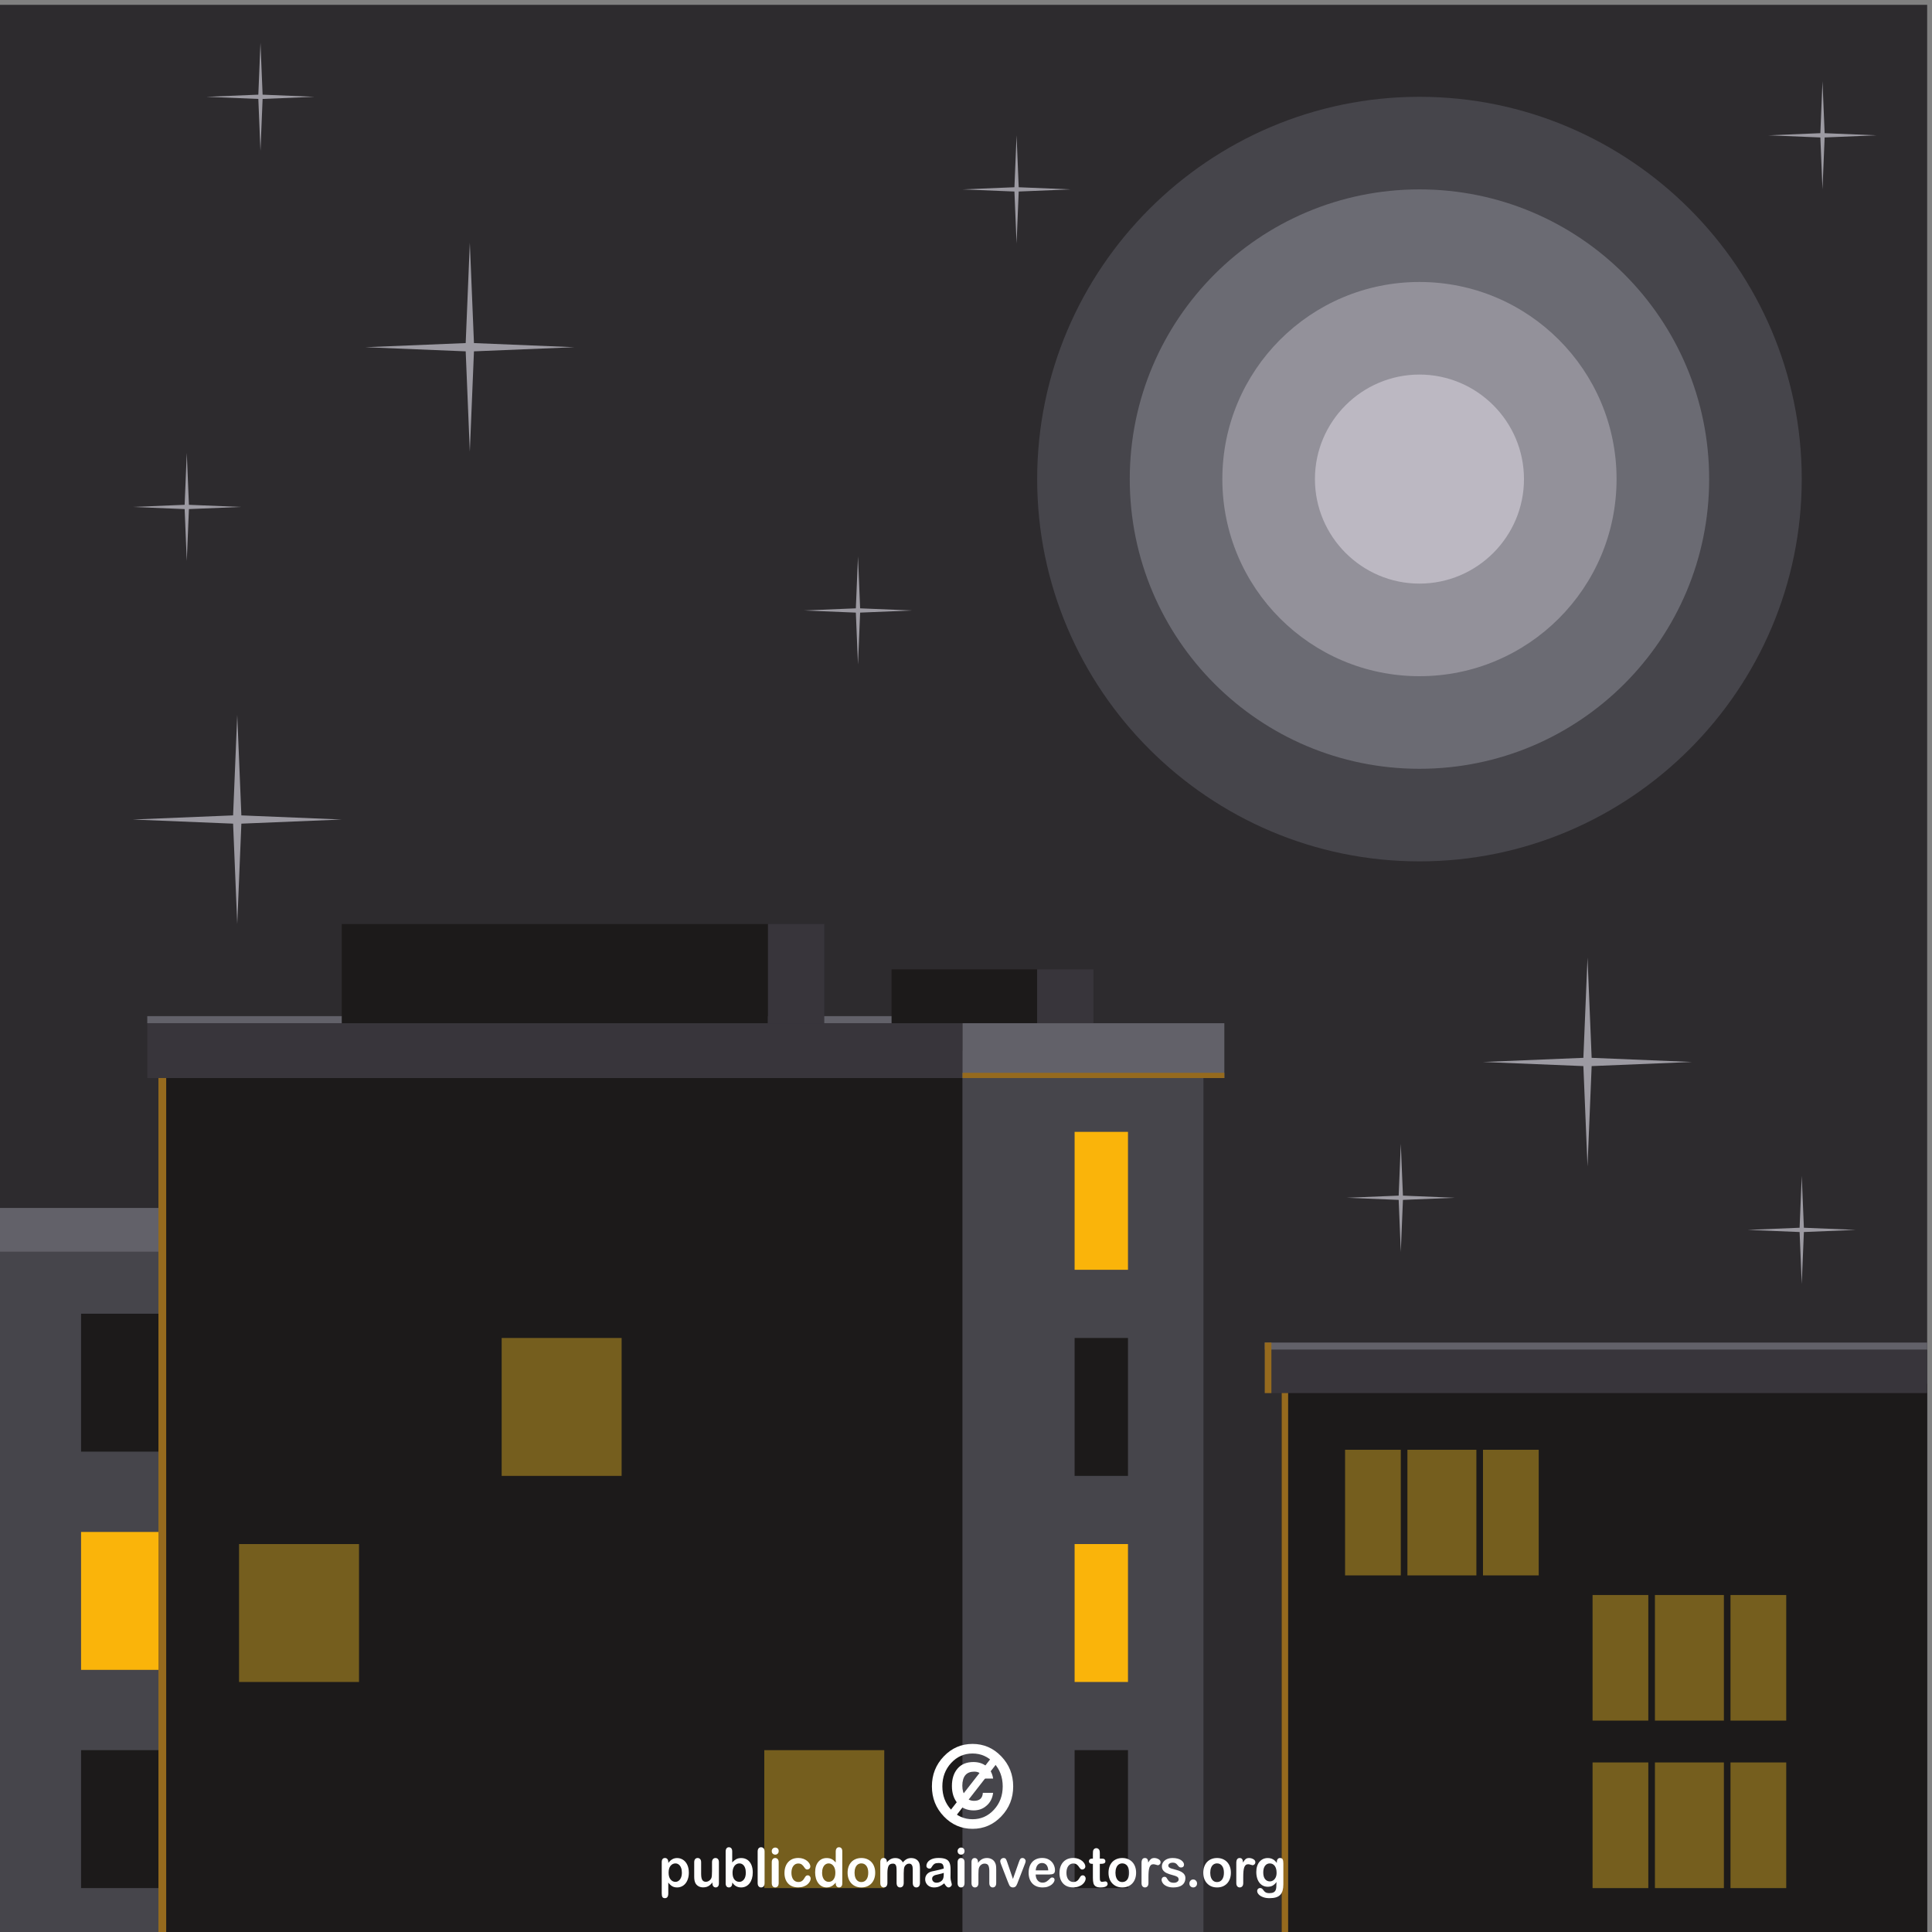 <?xml version="1.0" encoding="UTF-8" standalone="no"?>
<!-- Created with Inkscape (http://www.inkscape.org/) -->

<svg
   version="1.1"
   id="svg1"
   width="880"
   height="880"
   viewBox="0 0 880 880"
   sodipodi:docname="city-night-landscape.svg"
   inkscape:version="1.4 (e7c3feb100, 2024-10-09)"
   xmlns:inkscape="http://www.inkscape.org/namespaces/inkscape"
   xmlns:sodipodi="http://sodipodi.sourceforge.net/DTD/sodipodi-0.dtd"
   xmlns="http://www.w3.org/2000/svg"
   xmlns:svg="http://www.w3.org/2000/svg">
  <rect x="0" y="0" width="880" height="880" fill="#808080" stroke="none"/>
  <defs
     id="defs1" />
  <sodipodi:namedview
     id="namedview1"
     pagecolor="#505050"
     bordercolor="#ffffff"
     borderopacity="1"
     inkscape:showpageshadow="0"
     inkscape:pageopacity="0"
     inkscape:pagecheckerboard="1"
     inkscape:deskcolor="#d1d1d1"
     inkscape:zoom="0.92613636"
     inkscape:cx="440.53988"
     inkscape:cy="440"
     inkscape:window-width="1920"
     inkscape:window-height="1002"
     inkscape:window-x="0"
     inkscape:window-y="0"
     inkscape:window-maximized="1"
     inkscape:current-layer="g1">
    <inkscape:page
       x="0"
       y="0"
       inkscape:label="1"
       id="page1"
       width="880"
       height="880"
       margin="0"
       bleed="0" />
  </sodipodi:namedview>
  <g
     id="g1"
     inkscape:groupmode="layer"
     inkscape:label="1">
    <g
       id="group-R5">
      <path
         id="path2"
         d="M 0,0 H 6600 V 6600 H 0 V 0"
         style="fill:#2d2b2e;fill-opacity:1;fill-rule:evenodd;stroke:none"
         transform="matrix(0.133,0,0,-0.133,0,880)" />
      <path
         id="path3"
         d="M 504.355,3112.33 H 3175.42 v 24.26 H 504.355 v -24.26"
         style="fill:#626169;fill-opacity:1;fill-rule:evenodd;stroke:none"
         transform="matrix(0.133,0,0,-0.133,0,880)" />
      <path
         id="path4"
         d="M 0.012,2329.38 H 555.266 v 150.27 H 0.012 v -150.27"
         style="fill:#626169;fill-opacity:1;fill-rule:evenodd;stroke:none"
         transform="matrix(0.133,0,0,-0.133,0,880)" />
      <path
         id="path5"
         d="M 3053.35,3296.69 H 3552 v -278.21 h -498.65 v 278.21"
         style="fill:#1c1a1a;fill-opacity:1;fill-rule:evenodd;stroke:none"
         transform="matrix(0.133,0,0,-0.133,0,880)" />
      <path
         id="path6"
         d="M 1170.4,3451.99 H 2630.26 V 2979.63 H 1170.4 v 472.36"
         style="fill:#1c1a1a;fill-opacity:1;fill-rule:evenodd;stroke:none"
         transform="matrix(0.133,0,0,-0.133,0,880)" />
      <path
         id="path7"
         d="M 0.012,0 H 555.266 V 2329.38 H 0.012 V 0"
         style="fill:#46454b;fill-opacity:1;fill-rule:evenodd;stroke:none"
         transform="matrix(0.133,0,0,-0.133,0,880)" />
      <path
         id="path8"
         d="M 277.633,2117.47 H 595.758 V 1645.11 H 277.633 v 472.36"
         style="fill:#1c1a1a;fill-opacity:1;fill-rule:evenodd;stroke:none"
         transform="matrix(0.133,0,0,-0.133,0,880)" />
      <path
         id="path9"
         d="m 277.633,1370.11 c 106.043,0 212.094,0 318.125,0 0,-157.44 0,-314.91 0,-472.34 -106.031,0 -212.082,0 -318.125,0 0,157.43 0,314.9 0,472.34"
         style="fill:#fab40a;fill-opacity:1;fill-rule:evenodd;stroke:none"
         transform="matrix(0.133,0,0,-0.133,0,880)" />
      <path
         id="path10"
         d="M 277.633,622.77 H 595.758 V 150.41 H 277.633 v 472.36"
         style="fill:#1c1a1a;fill-opacity:1;fill-rule:evenodd;stroke:none"
         transform="matrix(0.133,0,0,-0.133,0,880)" />
      <path
         id="path11"
         d="m 4861.24,3666.59 c 721.09,0 1309.22,588.12 1309.22,1309.22 0,721.09 -588.13,1309.21 -1309.22,1309.21 -721.09,0 -1309.22,-588.12 -1309.22,-1309.21 0,-721.1 588.13,-1309.22 1309.22,-1309.22"
         style="fill:#46454b;fill-opacity:1;fill-rule:evenodd;stroke:none"
         transform="matrix(0.133,0,0,-0.133,0,880)" />
      <path
         id="path12"
         d="m 4861.24,5967.94 c 547.94,0 992.14,-444.2 992.14,-992.13 0,-547.94 -444.2,-992.14 -992.14,-992.14 -547.93,0 -992.13,444.2 -992.13,992.14 0,547.93 444.2,992.13 992.13,992.13"
         style="fill:#6b6b73;fill-opacity:1;fill-rule:evenodd;stroke:none"
         transform="matrix(0.133,0,0,-0.133,0,880)" />
      <path
         id="path13"
         d="m 4861.24,5650.84 c 372.82,0 675.03,-302.22 675.03,-675.03 0,-372.81 -302.21,-675.04 -675.03,-675.04 -372.81,0 -675.05,302.23 -675.05,675.04 0,372.81 302.24,675.03 675.05,675.03"
         style="fill:#93919a;fill-opacity:1;fill-rule:evenodd;stroke:none"
         transform="matrix(0.133,0,0,-0.133,0,880)" />
      <path
         id="path14"
         d="m 4861.24,4617.86 c 197.16,0 357.95,160.79 357.95,357.95 0,197.15 -160.79,357.95 -357.95,357.95 -197.17,0 -357.97,-160.8 -357.97,-357.95 0,-197.16 160.8,-357.95 357.97,-357.95"
         style="fill:#bcb8c2;fill-opacity:1;fill-rule:evenodd;stroke:none"
         transform="matrix(0.133,0,0,-0.133,0,880)" />
      <path
         id="path15"
         d="M 555.254,0 H 3296.3 V 2924.63 H 555.254 V 0"
         style="fill:#1c1a1a;fill-opacity:1;fill-rule:evenodd;stroke:none"
         transform="matrix(0.133,0,0,-0.133,0,880)" />
      <path
         id="path16"
         d="m 3296.3,0 h 825.13 V 2924.63 H 3296.3 V 0"
         style="fill:#46454b;fill-opacity:1;fill-rule:evenodd;stroke:none"
         transform="matrix(0.133,0,0,-0.133,0,880)" />
      <path
         id="path17"
         d="M 504.363,2924.63 H 3296.3 v 187.7 H 504.363 v -187.7"
         style="fill:#38353b;fill-opacity:1;fill-rule:evenodd;stroke:none"
         transform="matrix(0.133,0,0,-0.133,0,880)" />
      <path
         id="path18"
         d="m 3296.3,2924.63 h 896.72 v 187.7 H 3296.3 v -187.7"
         style="fill:#626169;fill-opacity:1;fill-rule:evenodd;stroke:none"
         transform="matrix(0.133,0,0,-0.133,0,880)" />
      <path
         id="path19"
         d="m 3680.23,622.77 h 182.79 V 150.41 h -182.79 v 472.36"
         style="fill:#1c1a1a;fill-opacity:1;fill-rule:evenodd;stroke:none"
         transform="matrix(0.133,0,0,-0.133,0,880)" />
      <path
         id="path20"
         d="m 3680.23,1328.59 c 60.92,0 121.88,0 182.79,0 0,-157.44 0,-314.89 0,-472.36 -60.91,0 -121.87,0 -182.79,0 0,157.47 0,314.92 0,472.36"
         style="fill:#fab40a;fill-opacity:1;fill-rule:evenodd;stroke:none"
         transform="matrix(0.133,0,0,-0.133,0,880)" />
      <path
         id="path21"
         d="m 3680.23,2740.26 h 182.79 v -472.35 h -182.79 v 472.35"
         style="fill:#fab40a;fill-opacity:1;fill-rule:evenodd;stroke:none"
         transform="matrix(0.133,0,0,-0.133,0,880)" />
      <path
         id="path22"
         d="m 3680.23,2034.43 c 60.92,0 121.88,0 182.79,0 0,-157.45 0,-314.9 0,-472.35 -60.91,0 -121.87,0 -182.79,0 0,157.45 0,314.9 0,472.35"
         style="fill:#1c1a1a;fill-opacity:1;fill-rule:evenodd;stroke:none"
         transform="matrix(0.133,0,0,-0.133,0,880)" />
      <path
         id="path23"
         d="m 1718.06,622.77 c 136.95,0 273.91,0 410.84,0 0,-157.469 0,-314.911 0,-472.36 -136.93,0 -273.89,0 -410.84,0 0,157.449 0,314.891 0,472.36"
         style="fill:#1c1a1a;fill-opacity:1;fill-rule:evenodd;stroke:none"
         transform="matrix(0.133,0,0,-0.133,0,880)" />
      <path
         id="path24"
         d="m 1718.06,1328.59 c 136.95,0 273.89,0 410.84,0 0,-157.44 0,-314.89 0,-472.36 -136.95,0 -273.89,0 -410.84,0 0,157.47 0,314.92 0,472.36"
         style="fill:#1c1a1a;fill-opacity:1;fill-rule:evenodd;stroke:none"
         transform="matrix(0.133,0,0,-0.133,0,880)" />
      <path
         id="path25"
         d="m 1718.06,2740.26 c 136.95,0 273.91,0 410.84,0 0,-157.44 0,-314.9 0,-472.35 -136.93,0 -273.89,0 -410.84,0 0,157.45 0,314.91 0,472.35"
         style="fill:#1c1a1a;fill-opacity:1;fill-rule:evenodd;stroke:none"
         transform="matrix(0.133,0,0,-0.133,0,880)" />
      <path
         id="path26"
         d="M 818.648,622.77 H 1229.51 V 150.41 H 818.648 v 472.36"
         style="fill:#1c1a1a;fill-opacity:1;fill-rule:evenodd;stroke:none"
         transform="matrix(0.133,0,0,-0.133,0,880)" />
      <path
         id="path27"
         d="m 818.648,1328.59 c 136.954,0 273.902,0 410.862,0 0,-157.44 0,-314.89 0,-472.36 -136.96,0 -273.908,0 -410.862,0 0,157.47 0,314.92 0,472.36"
         style="fill:#755e1e;fill-opacity:1;fill-rule:evenodd;stroke:none"
         transform="matrix(0.133,0,0,-0.133,0,880)" />
      <path
         id="path28"
         d="M 818.648,2740.26 H 1229.51 V 2267.91 H 818.648 v 472.35"
         style="fill:#1c1a1a;fill-opacity:1;fill-rule:evenodd;stroke:none"
         transform="matrix(0.133,0,0,-0.133,0,880)" />
      <path
         id="path29"
         d="m 818.648,2034.43 c 136.954,0 273.902,0 410.862,0 0,-157.45 0,-314.9 0,-472.35 -136.96,0 -273.908,0 -410.862,0 0,157.45 0,314.9 0,472.35"
         style="fill:#1c1a1a;fill-opacity:1;fill-rule:evenodd;stroke:none"
         transform="matrix(0.133,0,0,-0.133,0,880)" />
      <path
         id="path30"
         d="m 2617.48,622.77 h 410.85 V 150.41 h -410.85 v 472.36"
         style="fill:#755e1e;fill-opacity:1;fill-rule:evenodd;stroke:none"
         transform="matrix(0.133,0,0,-0.133,0,880)" />
      <path
         id="path31"
         d="m 2617.48,1328.59 c 136.95,0 273.9,0 410.85,0 0,-157.44 0,-314.89 0,-472.36 -136.95,0 -273.9,0 -410.85,0 0,157.47 0,314.92 0,472.36"
         style="fill:#1c1a1a;fill-opacity:1;fill-rule:evenodd;stroke:none"
         transform="matrix(0.133,0,0,-0.133,0,880)" />
      <path
         id="path32"
         d="m 2617.48,2740.26 h 410.85 v -472.35 h -410.85 v 472.35"
         style="fill:#1c1a1a;fill-opacity:1;fill-rule:evenodd;stroke:none"
         transform="matrix(0.133,0,0,-0.133,0,880)" />
      <path
         id="path33"
         d="m 2617.48,2034.43 c 136.95,0 273.9,0 410.85,0 0,-157.45 0,-314.9 0,-472.35 -136.95,0 -273.9,0 -410.85,0 0,157.45 0,314.9 0,472.35"
         style="fill:#1c1a1a;fill-opacity:1;fill-rule:evenodd;stroke:none"
         transform="matrix(0.133,0,0,-0.133,0,880)" />
      <path
         id="path34"
         d="m 1718.06,2034.43 c 136.95,0 273.89,0 410.84,0 0,-157.45 0,-314.9 0,-472.35 -136.95,0 -273.89,0 -410.84,0 0,157.45 0,314.9 0,472.35"
         style="fill:#755e1e;fill-opacity:1;fill-rule:evenodd;stroke:none"
         transform="matrix(0.133,0,0,-0.133,0,880)" />
      <path
         id="path35"
         d="m 542.598,0 h 26.59 v 2924.63 h -26.59 V 0"
         style="fill:#956a1e;fill-opacity:1;fill-rule:evenodd;stroke:none"
         transform="matrix(0.133,0,0,-0.133,0,880)" />
      <path
         id="path36"
         d="m 3296.3,2924.63 h 896.72 v 17.8 H 3296.3 v -17.8"
         style="fill:#956a1e;fill-opacity:1;fill-rule:evenodd;stroke:none"
         transform="matrix(0.133,0,0,-0.133,0,880)" />
      <path
         id="path37"
         d="m 2822.91,3451.99 h -192.65 v -339.66 h 192.65 v 339.66"
         style="fill:#38353b;fill-opacity:1;fill-rule:evenodd;stroke:none"
         transform="matrix(0.133,0,0,-0.133,0,880)" />
      <path
         id="path38"
         d="M 3744.65,3296.69 H 3552 v -184.36 h 192.65 v 184.36"
         style="fill:#38353b;fill-opacity:1;fill-rule:evenodd;stroke:none"
         transform="matrix(0.133,0,0,-0.133,0,880)" />
      <path
         id="path39"
         d="M 4389.38,0 H 6600 V 1878.03 H 4389.38 V 0"
         style="fill:#1c1a1a;fill-opacity:1;fill-rule:evenodd;stroke:none"
         transform="matrix(0.133,0,0,-0.133,0,880)" />
      <path
         id="path40"
         d="m 4606.46,1221.26 h 663.24 v 430.27 h -663.24 v -430.27"
         style="fill:#755e1e;fill-opacity:1;fill-rule:evenodd;stroke:none"
         transform="matrix(0.133,0,0,-0.133,0,880)" />
      <path
         id="path41"
         d="m 5454.1,723.879 h 663.24 V 1154.15 H 5454.1 V 723.879"
         style="fill:#755e1e;fill-opacity:1;fill-rule:evenodd;stroke:none"
         transform="matrix(0.133,0,0,-0.133,0,880)" />
      <path
         id="path42"
         d="m 5454.1,150.41 h 663.24 V 580.68 H 5454.1 V 150.41"
         style="fill:#755e1e;fill-opacity:1;fill-rule:evenodd;stroke:none"
         transform="matrix(0.133,0,0,-0.133,0,880)" />
      <path
         id="path43"
         d="m 5056.16,1695.21 h 22.65 v -517.63 h -22.65 z m -258.83,0 H 4820 v -517.63 h -22.67 v 517.63 0"
         style="fill:#1c1a1a;fill-opacity:1;fill-rule:evenodd;stroke:none"
         transform="matrix(0.133,0,0,-0.133,0,880)" />
      <path
         id="path44"
         d="m 5903.83,1197.83 h 22.63 V 680.191 h -22.63 z m -258.83,0 h 22.65 V 680.191 H 5645 v 517.639 0"
         style="fill:#1c1a1a;fill-opacity:1;fill-rule:evenodd;stroke:none"
         transform="matrix(0.133,0,0,-0.133,0,880)" />
      <path
         id="path45"
         d="m 5903.83,624.371 h 22.63 V 106.73 h -22.63 z m -258.83,0 h 22.65 V 106.73 H 5645 v 517.641 0"
         style="fill:#1c1a1a;fill-opacity:1;fill-rule:evenodd;stroke:none"
         transform="matrix(0.133,0,0,-0.133,0,880)" />
      <path
         id="path46"
         d="m 4389.38,0 h 22.12 v 1878.03 h -22.12 V 0"
         style="fill:#956a1e;fill-opacity:1;fill-rule:evenodd;stroke:none"
         transform="matrix(0.133,0,0,-0.133,0,880)" />
      <path
         id="path47"
         d="M 4331.46,1845.65 H 6600 v 148.82 H 4331.46 v -148.82"
         style="fill:#38353b;fill-opacity:1;fill-rule:evenodd;stroke:none"
         transform="matrix(0.133,0,0,-0.133,0,880)" />
      <path
         id="path48"
         d="M 4331.46,1994.47 H 6600 v 24.27 H 4331.46 v -24.27"
         style="fill:#626169;fill-opacity:1;fill-rule:evenodd;stroke:none"
         transform="matrix(0.133,0,0,-0.133,0,880)" />
      <path
         id="path49"
         d="m 4354.15,1994.47 v -148.82 h -22.69 v 173.09 h 22.69 v -24.27"
         style="fill:#956a1e;fill-opacity:1;fill-rule:evenodd;stroke:none"
         transform="matrix(0.133,0,0,-0.133,0,880)" />
      <path
         id="path50"
         d="m 1609.02,5785.39 14.15,-343.8 343.79,-14.14 -343.79,-14.15 -14.15,-343.81 -14.16,343.81 -343.79,14.15 343.79,14.14 14.16,343.8"
         style="fill:#9c9aa2;fill-opacity:1;fill-rule:evenodd;stroke:none"
         transform="matrix(0.133,0,0,-0.133,0,880)" />
      <path
         id="path51"
         d="m 812.457,4167.89 14.145,-343.8 343.798,-14.16 -343.798,-14.15 -14.145,-343.79 -14.156,343.79 -343.805,14.15 343.805,14.16 14.156,343.8"
         style="fill:#9c9aa2;fill-opacity:1;fill-rule:evenodd;stroke:none"
         transform="matrix(0.133,0,0,-0.133,0,880)" />
      <path
         id="path52"
         d="m 5436.77,3337.58 14.16,-343.8 343.79,-14.15 -343.79,-14.16 -14.16,-343.79 -14.15,343.79 -343.81,14.16 343.81,14.15 14.15,343.8"
         style="fill:#9c9aa2;fill-opacity:1;fill-rule:evenodd;stroke:none"
         transform="matrix(0.133,0,0,-0.133,0,880)" />
      <path
         id="path53"
         d="m 2938.35,4711.01 7.31,-177.85 177.84,-7.32 -177.84,-7.32 -7.31,-177.84 -7.33,177.84 -177.86,7.32 177.86,7.32 7.33,177.85"
         style="fill:#9c9aa2;fill-opacity:1;fill-rule:evenodd;stroke:none"
         transform="matrix(0.133,0,0,-0.133,0,880)" />
      <path
         id="path54"
         d="m 4797.33,2699.72 7.34,-177.84 177.85,-7.33 -177.85,-7.31 -7.34,-177.86 -7.3,177.86 -177.86,7.31 177.86,7.33 7.3,177.84"
         style="fill:#9c9aa2;fill-opacity:1;fill-rule:evenodd;stroke:none"
         transform="matrix(0.133,0,0,-0.133,0,880)" />
      <path
         id="path55"
         d="m 3481.46,6153.11 7.31,-177.84 177.86,-7.33 -177.86,-7.32 -7.31,-177.85 -7.33,177.85 -177.83,7.32 177.83,7.33 7.33,177.84"
         style="fill:#9c9aa2;fill-opacity:1;fill-rule:evenodd;stroke:none"
         transform="matrix(0.133,0,0,-0.133,0,880)" />
      <path
         id="path56"
         d="m 639.664,5065.58 7.316,-177.85 177.848,-7.32 -177.848,-7.33 -7.316,-177.84 -7.32,177.84 -177.848,7.33 177.848,7.32 7.32,177.85"
         style="fill:#9c9aa2;fill-opacity:1;fill-rule:evenodd;stroke:none"
         transform="matrix(0.133,0,0,-0.133,0,880)" />
      <path
         id="path57"
         d="m 892.031,6470.2 7.321,-177.84 177.848,-7.34 -177.848,-7.31 -7.321,-177.85 -7.328,177.85 -177.84,7.31 177.84,7.34 7.328,177.84"
         style="fill:#9c9aa2;fill-opacity:1;fill-rule:evenodd;stroke:none"
         transform="matrix(0.133,0,0,-0.133,0,880)" />
      <path
         id="path58"
         d="m 6170.46,2589.69 7.31,-177.84 177.86,-7.33 -177.86,-7.32 -7.31,-177.84 -7.33,177.84 -177.84,7.32 177.84,7.33 7.33,177.84"
         style="fill:#9c9aa2;fill-opacity:1;fill-rule:evenodd;stroke:none"
         transform="matrix(0.133,0,0,-0.133,0,880)" />
      <path
         id="path59"
         d="m 6241.5,6338.27 7.34,-177.84 177.83,-7.32 -177.83,-7.32 -7.34,-177.85 -7.3,177.85 -177.86,7.32 177.86,7.32 7.3,177.84"
         style="fill:#9c9aa2;fill-opacity:1;fill-rule:evenodd;stroke:none"
         transform="matrix(0.133,0,0,-0.133,0,880)" />
      <path
         id="path60"
         d="m 2335.23,203.41 c 0,6.551 -0.93,12.199 -2.89,16.84 -1.87,4.711 -4.53,8.309 -7.95,10.871 -3.39,2.488 -7.12,3.758 -11.27,3.758 -6.55,0 -12.07,-2.75 -16.58,-8.09 -4.51,-5.437 -6.75,-13.328 -6.75,-23.82 0,-9.867 2.24,-17.539 6.69,-22.969 4.49,-5.488 10.04,-8.27 16.64,-8.27 3.95,0 7.61,1.2 10.99,3.629 3.33,2.379 6.05,5.961 8.08,10.711 2.05,4.821 3.04,10.578 3.04,17.34 z m -46.55,36.102 v -2.981 c 4.46,5.739 9.09,10 13.9,12.66 4.82,2.7 10.31,4.071 16.4,4.071 7.29,0 14.03,-1.992 20.18,-5.934 6.13,-3.918 10.99,-9.637 14.57,-17.226 3.56,-7.59 5.33,-16.532 5.33,-26.891 0,-7.609 -0.99,-14.68 -3.06,-20.992 -2.05,-6.41 -4.89,-11.789 -8.49,-16.117 -3.6,-4.321 -7.86,-7.672 -12.74,-9.973 -4.93,-2.359 -10.2,-3.508 -15.79,-3.508 -6.82,0 -12.52,1.399 -17.13,4.25 -4.64,2.848 -9.01,7 -13.17,12.52 v -37.18 c 0,-10.93 -3.81,-16.352 -11.39,-16.352 -4.48,0 -7.45,1.383 -8.86,4.192 -1.46,2.82 -2.18,6.918 -2.18,12.308 v 107 c 0,4.711 0.96,8.262 2.95,10.571 1.99,2.32 4.68,3.519 8.09,3.519 3.35,0 6.11,-1.199 8.22,-3.621 2.11,-2.418 3.17,-5.859 3.17,-10.316"
         style="fill:#ffffff;fill-opacity:1;fill-rule:nonzero;stroke:none"
         transform="matrix(0.133,0,0,-0.133,0,880)" />
      <path
         id="path61"
         d="m 2439.86,166.629 v 3.141 c -2.87,-3.75 -5.84,-6.879 -8.99,-9.399 -3.14,-2.601 -6.55,-4.469 -10.24,-5.699 -3.74,-1.223 -7.97,-1.852 -12.72,-1.852 -5.73,0 -10.88,1.25 -15.43,3.7 -4.57,2.48 -8.09,5.91 -10.57,10.261 -2.98,5.278 -4.45,12.848 -4.45,22.668 v 49.141 c 0,4.93 1.08,8.66 3.23,11.09 2.14,2.449 4.97,3.699 8.51,3.699 3.61,0 6.5,-1.25 8.71,-3.75 2.2,-2.477 3.3,-6.18 3.3,-11.039 v -39.699 c 0,-5.731 0.47,-10.551 1.35,-14.43 0.98,-3.93 2.63,-6.992 5.08,-9.223 2.36,-2.187 5.62,-3.277 9.73,-3.277 4.05,0 7.83,1.25 11.32,3.719 3.58,2.461 6.15,5.699 7.77,9.679 1.35,3.543 2,11.2 2,23.082 v 30.149 c 0,4.859 1.09,8.562 3.31,11.039 2.19,2.5 5.05,3.75 8.58,3.75 3.56,0 6.39,-1.25 8.53,-3.699 2.14,-2.43 3.19,-6.16 3.19,-11.09 v -71.809 c 0,-4.722 -1,-8.269 -3.08,-10.609 -2.02,-2.383 -4.67,-3.531 -7.94,-3.531 -3.23,0 -5.9,1.25 -8.02,3.648 -2.11,2.481 -3.17,5.883 -3.17,10.34"
         style="fill:#ffffff;fill-opacity:1;fill-rule:nonzero;stroke:none"
         transform="matrix(0.133,0,0,-0.133,0,880)" />
      <path
         id="path62"
         d="m 2508.75,202.422 c 0,-9.863 2.15,-17.41 6.45,-22.731 4.33,-5.281 10,-7.961 17.03,-7.961 5.99,0 11.11,2.731 15.47,8.141 4.33,5.418 6.47,13.149 6.47,23.258 0,6.613 -0.9,12.223 -2.69,16.922 -1.81,4.738 -4.39,8.39 -7.65,10.949 -3.36,2.559 -7.18,3.879 -11.6,3.879 -4.55,0 -8.54,-1.32 -12.09,-3.879 -3.56,-2.559 -6.32,-6.301 -8.36,-11.18 -2.03,-4.828 -3.03,-10.621 -3.03,-17.398 z m -1.13,73.68 v -37.883 c 4.41,4.89 8.99,8.562 13.63,11.179 4.64,2.563 10.4,3.864 17.25,3.864 7.87,0 14.77,-1.992 20.74,-5.852 5.93,-3.961 10.56,-9.59 13.83,-16.988 3.3,-7.422 4.92,-16.203 4.92,-26.383 0,-7.527 -0.91,-14.398 -2.72,-20.687 -1.84,-6.25 -4.48,-11.661 -7.96,-16.301 -3.5,-4.582 -7.72,-8.09 -12.67,-10.692 -4.97,-2.468 -10.44,-3.738 -16.4,-3.738 -3.65,0 -7.09,0.461 -10.33,1.359 -3.23,0.899 -5.98,2.079 -8.2,3.61 -2.29,1.41 -4.21,2.992 -5.8,4.531 -1.61,1.598 -3.69,3.93 -6.29,7.09 v -2.43 c 0,-4.679 -1.1,-8.203 -3.25,-10.609 -2.13,-2.383 -4.88,-3.551 -8.16,-3.551 -3.38,0 -6.03,1.168 -8.07,3.551 -1.99,2.457 -2.98,5.949 -2.98,10.609 V 275.02 c 0,4.992 0.97,8.789 2.93,11.359 1.93,2.59 4.62,3.859 8.12,3.859 3.62,0 6.47,-1.226 8.42,-3.699 1.99,-2.43 2.99,-5.898 2.99,-10.437"
         style="fill:#ffffff;fill-opacity:1;fill-rule:nonzero;stroke:none"
         transform="matrix(0.133,0,0,-0.133,0,880)" />
      <path
         id="path63"
         d="M 2594.75,167.711 V 275.18 c 0,4.98 1.05,8.711 3.16,11.269 2.13,2.52 4.98,3.789 8.57,3.789 3.6,0 6.49,-1.25 8.72,-3.769 2.16,-2.5 3.29,-6.289 3.29,-11.289 V 167.711 c 0,-5.031 -1.15,-8.82 -3.35,-11.352 -2.23,-2.468 -5.12,-3.738 -8.66,-3.738 -3.47,0 -6.27,1.301 -8.46,3.899 -2.19,2.621 -3.27,6.32 -3.27,11.191"
         style="fill:#ffffff;fill-opacity:1;fill-rule:nonzero;stroke:none"
         transform="matrix(0.133,0,0,-0.133,0,880)" />
      <path
         id="path64"
         d="m 2666.76,239.289 v -71.578 c 0,-5 -1.15,-8.75 -3.37,-11.289 -2.28,-2.5 -5.17,-3.801 -8.62,-3.801 -3.49,0 -6.31,1.301 -8.48,3.879 -2.17,2.641 -3.27,6.34 -3.27,11.211 v 70.879 c 0,4.859 1.1,8.562 3.27,11.039 2.17,2.5 4.99,3.75 8.48,3.75 3.45,0 6.34,-1.25 8.62,-3.75 2.22,-2.477 3.37,-5.918 3.37,-10.34 z M 2655,264.922 c -3.28,0 -6.1,1.047 -8.5,3.219 -2.28,2.097 -3.48,5.14 -3.48,9.011 0,3.489 1.2,6.36 3.61,8.668 2.38,2.282 5.19,3.352 8.37,3.352 3.09,0 5.82,-1.012 8.2,-3.051 2.36,-2.051 3.56,-5.082 3.56,-8.969 0,-3.843 -1.17,-6.812 -3.48,-8.941 -2.32,-2.16 -5.07,-3.289 -8.28,-3.289"
         style="fill:#ffffff;fill-opacity:1;fill-rule:nonzero;stroke:none"
         transform="matrix(0.133,0,0,-0.133,0,880)" />
      <path
         id="path65"
         d="m 2776.36,183.301 c 0,-3.082 -0.87,-6.391 -2.63,-9.879 -1.81,-3.524 -4.49,-6.852 -8.12,-10.02 -3.62,-3.183 -8.19,-5.742 -13.69,-7.664 -5.49,-1.968 -11.72,-2.918 -18.6,-2.918 -14.69,0 -26.13,4.469 -34.37,13.379 -8.24,8.942 -12.35,20.871 -12.35,35.891 0,10.16 1.88,19.18 5.63,26.961 3.77,7.781 9.25,13.847 16.36,18.101 7.11,4.289 15.66,6.407 25.55,6.407 6.17,0 11.83,-0.95 16.95,-2.797 5.14,-1.891 9.49,-4.321 13.03,-7.262 3.58,-2.969 6.29,-6.141 8.2,-9.5 1.92,-3.352 2.82,-6.48 2.82,-9.391 0,-2.929 -1.08,-5.429 -3.17,-7.519 -2.13,-2.059 -4.67,-3.102 -7.69,-3.102 -1.99,0 -3.63,0.582 -4.94,1.633 -1.27,1.027 -2.77,2.699 -4.38,5.098 -2.91,4.582 -5.94,8.062 -9.1,10.402 -3.16,2.289 -7.19,3.469 -12.01,3.469 -7.05,0 -12.72,-2.899 -17,-8.61 -4.29,-5.769 -6.42,-13.57 -6.42,-23.5 0,-4.648 0.56,-8.968 1.65,-12.859 1.1,-3.922 2.71,-7.223 4.77,-9.992 2.1,-2.758 4.6,-4.84 7.58,-6.25 2.95,-1.449 6.2,-2.16 9.71,-2.16 4.8,0 8.85,1.133 12.24,3.453 3.41,2.316 6.41,5.828 8.99,10.508 1.49,2.84 3.04,5 4.73,6.601 1.69,1.571 3.75,2.309 6.17,2.309 2.9,0 5.31,-1.11 7.24,-3.41 1.87,-2.34 2.85,-4.77 2.85,-7.379"
         style="fill:#ffffff;fill-opacity:1;fill-rule:nonzero;stroke:none"
         transform="matrix(0.133,0,0,-0.133,0,880)" />
      <path
         id="path66"
         d="m 2815.48,203.129 c 0,-6.699 0.99,-12.399 3,-17.137 2,-4.73 4.7,-8.254 8.17,-10.633 3.52,-2.429 7.31,-3.629 11.39,-3.629 4.2,0 8,1.161 11.44,3.411 3.46,2.281 6.19,5.769 8.28,10.461 2.05,4.668 3.07,10.539 3.07,17.527 0,6.652 -1.02,12.293 -3.07,17.062 -2.09,4.77 -4.84,8.368 -8.36,10.93 -3.5,2.488 -7.34,3.758 -11.5,3.758 -4.34,0 -8.21,-1.32 -11.66,-3.879 -3.39,-2.559 -6.06,-6.27 -7.94,-11.09 -1.87,-4.828 -2.82,-10.359 -2.82,-16.781 z m 46.66,-36.348 v 2.43 c -3.18,-3.82 -6.33,-6.91 -9.45,-9.281 -3.07,-2.41 -6.45,-4.219 -10.07,-5.469 -3.61,-1.199 -7.59,-1.84 -11.87,-1.84 -5.66,0 -10.96,1.27 -15.78,3.738 -4.82,2.602 -9.02,6.133 -12.55,10.793 -3.53,4.649 -6.21,10.137 -8.06,16.45 -1.84,6.269 -2.74,13.078 -2.74,20.437 0,15.461 3.63,27.59 10.87,36.242 7.27,8.66 16.8,12.981 28.61,12.981 6.85,0 12.63,-1.25 17.31,-3.75 4.69,-2.403 9.28,-6.18 13.73,-11.293 v 36.59 c 0,5.089 0.98,8.933 2.93,11.531 1.93,2.609 4.68,3.898 8.28,3.898 3.59,0 6.35,-1.199 8.32,-3.558 1.94,-2.379 2.94,-5.93 2.94,-10.578 V 166.781 c 0,-4.722 -1.07,-8.269 -3.15,-10.609 -2.09,-2.383 -4.79,-3.551 -8.11,-3.551 -3.2,0 -5.92,1.219 -8.05,3.668 -2.11,2.43 -3.16,5.91 -3.16,10.492"
         style="fill:#ffffff;fill-opacity:1;fill-rule:nonzero;stroke:none"
         transform="matrix(0.133,0,0,-0.133,0,880)" />
      <path
         id="path67"
         d="m 2973.5,202.949 c 0,10.071 -2.15,17.961 -6.42,23.582 -4.26,5.598 -10,8.449 -17.17,8.449 -4.67,0 -8.73,-1.281 -12.28,-3.781 -3.52,-2.539 -6.25,-6.238 -8.16,-11.148 -1.92,-4.852 -2.88,-10.551 -2.88,-17.102 0,-6.488 0.96,-12.129 2.83,-16.957 1.89,-4.844 4.58,-8.551 8.11,-11.14 3.48,-2.551 7.66,-3.813 12.38,-3.813 7.17,0 12.91,2.801 17.17,8.461 4.27,5.629 6.42,13.48 6.42,23.449 z m 23.81,0 c 0,-7.347 -1.1,-14.16 -3.3,-20.437 -2.2,-6.172 -5.38,-11.551 -9.55,-16.043 -4.19,-4.489 -9.18,-7.84 -14.98,-10.297 -5.8,-2.383 -12.36,-3.551 -19.57,-3.551 -7.19,0 -13.64,1.168 -19.39,3.629 -5.74,2.398 -10.72,5.871 -14.93,10.379 -4.19,4.519 -7.38,9.82 -9.58,15.953 -2.17,6.188 -3.24,12.938 -3.24,20.41 0,7.5 1.11,14.348 3.29,20.567 2.22,6.25 5.37,11.562 9.48,16.011 4.13,4.399 9.1,7.809 14.98,10.2 5.88,2.382 12.31,3.609 19.39,3.609 7.2,0 13.73,-1.227 19.57,-3.649 5.84,-2.421 10.86,-5.89 15.04,-10.371 4.18,-4.48 7.36,-9.82 9.5,-16 2.23,-6.148 3.29,-12.98 3.29,-20.41"
         style="fill:#ffffff;fill-opacity:1;fill-rule:nonzero;stroke:none"
         transform="matrix(0.133,0,0,-0.133,0,880)" />
      <path
         id="path68"
         d="m 3097.61,223.41 c -1.78,-4.191 -2.64,-11.57 -2.64,-22.219 v -32.929 c 0,-5.18 -1.11,-9.121 -3.4,-11.742 -2.24,-2.598 -5.25,-3.899 -8.96,-3.899 -3.58,0 -6.48,1.301 -8.69,3.899 -2.24,2.621 -3.34,6.562 -3.34,11.742 v 39.519 c 0,6.207 -0.24,11.051 -0.65,14.539 -0.41,3.418 -1.5,6.27 -3.29,8.489 -1.77,2.222 -4.64,3.332 -8.51,3.332 -7.75,0 -12.85,-2.789 -15.35,-8.403 -2.47,-5.547 -3.67,-13.547 -3.67,-23.968 v -33.508 c 0,-5.16 -1.13,-9.082 -3.34,-11.66 -2.24,-2.68 -5.19,-3.981 -8.81,-3.981 -3.61,0 -6.59,1.301 -8.85,3.981 -2.31,2.578 -3.41,6.5 -3.41,11.628 v 70.942 c 0,4.668 0.98,8.207 3.02,10.617 2.09,2.41 4.79,3.66 8.17,3.66 3.24,0 5.96,-1.14 8.12,-3.398 2.18,-2.281 3.27,-5.399 3.27,-9.41 v -2.352 c 4.1,5.16 8.52,8.941 13.2,11.34 4.69,2.41 9.96,3.633 15.66,3.633 5.97,0 11.06,-1.25 15.36,-3.75 4.31,-2.453 7.83,-6.223 10.6,-11.223 4,5.043 8.3,8.863 12.89,11.293 4.59,2.457 9.65,3.68 15.21,3.68 6.54,0 12.1,-1.301 16.79,-4 4.71,-2.672 8.21,-6.461 10.53,-11.442 2.05,-4.48 3.05,-11.519 3.05,-21.172 v -48.386 c 0,-5.18 -1.14,-9.121 -3.36,-11.742 -2.31,-2.598 -5.28,-3.899 -8.99,-3.899 -3.59,0 -6.54,1.301 -8.81,3.981 -2.32,2.578 -3.47,6.5 -3.47,11.66 v 41.699 c 0,5.32 -0.22,9.578 -0.65,12.789 -0.43,3.262 -1.6,5.91 -3.53,8.09 -1.9,2.191 -4.84,3.301 -8.68,3.301 -3.13,0 -6.12,-0.993 -8.89,-2.879 -2.87,-1.973 -5,-4.571 -6.58,-7.852 v 0"
         style="fill:#ffffff;fill-opacity:1;fill-rule:nonzero;stroke:none"
         transform="matrix(0.133,0,0,-0.133,0,880)" />
      <path
         id="path69"
         d="m 3232.09,202.48 c -3.5,-1.359 -8.55,-2.738 -15.2,-4.25 -6.64,-1.48 -11.25,-2.55 -13.8,-3.269 -2.56,-0.711 -4.98,-2.051 -7.29,-4.07 -2.34,-2.082 -3.5,-4.899 -3.5,-8.539 0,-3.782 1.37,-6.961 4.09,-9.582 2.73,-2.661 6.31,-3.961 10.72,-3.961 4.69,0 9.04,1.089 13.01,3.25 3.96,2.121 6.89,4.929 8.73,8.3 2.15,3.75 3.24,9.911 3.24,18.59 z m 1.54,-35.91 c -5.76,-4.66 -11.31,-8.14 -16.66,-10.441 -5.35,-2.359 -11.38,-3.508 -18.02,-3.508 -6.14,0 -11.45,1.27 -16.08,3.738 -4.63,2.532 -8.16,5.942 -10.66,10.27 -2.48,4.293 -3.75,8.922 -3.75,13.961 0,6.781 2.11,12.539 6.21,17.34 4.08,4.742 9.74,7.961 16.91,9.609 1.53,0.359 5.28,1.152 11.23,2.422 6.02,1.301 11.1,2.449 15.41,3.5 4.24,1.039 8.89,2.328 13.87,3.828 -0.31,6.582 -1.56,11.371 -3.79,14.481 -2.25,3.019 -6.89,4.531 -13.89,4.531 -6.05,0 -10.56,-0.852 -13.65,-2.621 -3.03,-1.731 -5.64,-4.391 -7.79,-7.942 -2.21,-3.488 -3.71,-5.808 -4.61,-6.929 -0.92,-1.129 -2.85,-1.637 -5.78,-1.637 -2.7,0 -4.98,0.867 -6.9,2.629 -1.97,1.801 -2.95,4.07 -2.95,6.89 0,4.348 1.49,8.61 4.44,12.668 2.97,4.141 7.58,7.512 13.83,10.223 6.27,2.668 14.08,3.977 23.41,3.977 10.43,0 18.64,-1.309 24.65,-3.879 5.96,-2.528 10.14,-6.571 12.62,-12.2 2.48,-5.531 3.71,-12.941 3.71,-22.128 0,-5.801 0,-10.782 -0.04,-14.801 -0.06,-4.09 -0.08,-8.602 -0.14,-13.551 0,-4.648 0.75,-9.531 2.23,-14.551 1.45,-5.051 2.19,-8.32 2.19,-9.738 0,-2.551 -1.17,-4.891 -3.44,-6.973 -2.24,-2.066 -4.86,-3.117 -7.75,-3.117 -2.46,0 -4.83,1.168 -7.25,3.551 -2.36,2.406 -4.88,5.887 -7.56,10.398"
         style="fill:#ffffff;fill-opacity:1;fill-rule:nonzero;stroke:none"
         transform="matrix(0.133,0,0,-0.133,0,880)" />
      <path
         id="path70"
         d="m 3303.26,239.289 v -71.578 c 0,-5 -1.15,-8.75 -3.38,-11.289 -2.26,-2.5 -5.11,-3.801 -8.59,-3.801 -3.48,0 -6.35,1.301 -8.5,3.879 -2.18,2.641 -3.28,6.34 -3.28,11.211 v 70.879 c 0,4.859 1.1,8.562 3.28,11.039 2.15,2.5 5.02,3.75 8.5,3.75 3.48,0 6.33,-1.25 8.59,-3.75 2.23,-2.477 3.38,-5.918 3.38,-10.34 z m -11.74,25.633 c -3.28,0 -6.09,1.047 -8.45,3.219 -2.35,2.097 -3.56,5.14 -3.56,9.011 0,3.489 1.23,6.36 3.65,8.668 2.39,2.282 5.2,3.352 8.36,3.352 3.07,0 5.82,-1.012 8.21,-3.051 2.34,-2.051 3.53,-5.082 3.53,-8.969 0,-3.843 -1.15,-6.812 -3.47,-8.941 -2.33,-2.16 -5.08,-3.289 -8.27,-3.289"
         style="fill:#ffffff;fill-opacity:1;fill-rule:nonzero;stroke:none"
         transform="matrix(0.133,0,0,-0.133,0,880)" />
      <path
         id="path71"
         d="m 3349.39,239.652 v -2.961 c 4.15,5.719 8.72,9.95 13.64,12.641 4.98,2.68 10.66,4.047 17.15,4.047 6.23,0 11.83,-1.418 16.79,-4.309 4.89,-2.82 8.6,-6.8 11.02,-12.011 1.56,-3.059 2.56,-6.348 3.05,-9.829 0.42,-3.5 0.7,-7.968 0.7,-13.429 v -46.09 c 0,-5 -1.13,-8.75 -3.28,-11.289 -2.17,-2.5 -5.02,-3.801 -8.48,-3.801 -3.52,0 -6.41,1.301 -8.53,3.899 -2.23,2.621 -3.36,6.32 -3.36,11.191 v 41.25 c 0,8.219 -1.06,14.449 -3.23,18.769 -2.22,4.329 -6.56,6.512 -13.06,6.512 -4.22,0 -8.07,-1.32 -11.55,-3.98 -3.47,-2.59 -6.03,-6.231 -7.63,-10.84 -1.17,-3.684 -1.78,-10.563 -1.78,-20.731 v -30.98 c 0,-5.031 -1.09,-8.82 -3.34,-11.352 -2.25,-2.468 -5.12,-3.738 -8.65,-3.738 -3.4,0 -6.23,1.301 -8.42,3.879 -2.25,2.641 -3.32,6.34 -3.32,11.211 v 71.578 c 0,4.731 0.98,8.231 2.97,10.57 1.93,2.34 4.69,3.52 8.08,3.52 2.07,0 3.99,-0.559 5.63,-1.559 1.74,-1.011 3.05,-2.601 4.06,-4.59 0.98,-2.109 1.54,-4.609 1.54,-7.578"
         style="fill:#ffffff;fill-opacity:1;fill-rule:nonzero;stroke:none"
         transform="matrix(0.133,0,0,-0.133,0,880)" />
      <path
         id="path72"
         d="m 3449.84,237.941 19.18,-56.261 20.71,58.718 c 1.66,4.723 3.24,8.032 4.82,10.024 1.6,1.937 3.93,2.957 7.11,2.957 3.03,0 5.59,-1.07 7.75,-3.219 2.07,-2.097 3.15,-4.519 3.15,-7.359 0,-1.082 -0.22,-2.332 -0.59,-3.742 -0.35,-1.489 -0.78,-2.86 -1.29,-4.149 -0.5,-1.23 -1.01,-2.711 -1.7,-4.32 l -22.79,-59 c -0.64,-1.692 -1.48,-3.871 -2.48,-6.469 -1.03,-2.582 -2.17,-4.781 -3.4,-6.691 -1.27,-1.821 -2.79,-3.219 -4.59,-4.258 -1.85,-1.031 -4.08,-1.551 -6.7,-1.551 -3.36,0 -6.03,0.789 -8.04,2.379 -2.02,1.609 -3.5,3.352 -4.44,5.289 -0.93,1.883 -2.58,5.66 -4.82,11.301 l -22.64,58.351 c -0.53,1.45 -1.07,2.911 -1.64,4.348 -0.53,1.449 -0.96,2.91 -1.37,4.441 -0.35,1.551 -0.56,2.84 -0.56,3.891 0,1.731 0.49,3.399 1.5,5.07 0.98,1.668 2.37,3.047 4.08,4.09 1.76,1.039 3.62,1.598 5.67,1.598 3.92,0 6.64,-1.18 8.12,-3.59 1.49,-2.34 3.15,-6.289 4.96,-11.848"
         style="fill:#ffffff;fill-opacity:1;fill-rule:nonzero;stroke:none"
         transform="matrix(0.133,0,0,-0.133,0,880)" />
      <path
         id="path73"
         d="m 3546.97,211.031 h 43.05 c -0.57,8.438 -2.73,14.789 -6.56,18.969 -3.81,4.191 -8.81,6.301 -15.02,6.301 -5.88,0 -10.76,-2.129 -14.53,-6.391 -3.81,-4.238 -6.08,-10.551 -6.94,-18.879 z m 46.47,-14.101 h -46.47 c 0.02,-5.66 1.16,-10.59 3.23,-14.93 2.16,-4.262 4.96,-7.488 8.45,-9.699 3.52,-2.192 7.4,-3.25 11.64,-3.25 2.84,0 5.45,0.34 7.78,1.008 2.34,0.742 4.63,1.812 6.85,3.293 2.17,1.476 4.18,3.039 6.06,4.789 1.83,1.668 4.31,3.949 7.2,6.871 1.25,1.136 2.99,1.648 5.24,1.648 2.46,0 4.41,-0.668 5.92,-2.09 1.52,-1.41 2.24,-3.351 2.24,-5.879 0,-2.242 -0.82,-4.871 -2.52,-7.89 -1.68,-2.961 -4.16,-5.852 -7.61,-8.629 -3.4,-2.742 -7.66,-4.992 -12.8,-6.852 -5.1,-1.8 -10.97,-2.699 -17.69,-2.699 -15.24,0 -27.11,4.559 -35.55,13.598 -8.44,9.121 -12.68,21.41 -12.68,36.91 0,7.422 1.08,14.16 3.13,20.41 2.09,6.27 5.12,11.652 9.12,16.113 4,4.508 8.91,7.969 14.79,10.317 5.87,2.39 12.34,3.59 19.51,3.59 9.22,0 17.18,-2.039 23.83,-6.149 6.66,-4.078 11.62,-9.32 14.92,-15.781 3.32,-6.508 4.96,-13.09 4.96,-19.84 0,-6.199 -1.66,-10.25 -5.12,-12.07 -3.46,-1.887 -8.22,-2.789 -14.43,-2.789"
         style="fill:#ffffff;fill-opacity:1;fill-rule:nonzero;stroke:none"
         transform="matrix(0.133,0,0,-0.133,0,880)" />
      <path
         id="path74"
         d="m 3718.18,183.301 c 0,-3.082 -0.88,-6.391 -2.67,-9.879 -1.78,-3.524 -4.44,-6.852 -8.09,-10.02 -3.61,-3.183 -8.2,-5.742 -13.73,-7.664 -5.49,-1.968 -11.72,-2.918 -18.57,-2.918 -14.71,0 -26.16,4.469 -34.38,13.379 -8.2,8.942 -12.36,20.871 -12.36,35.891 0,10.16 1.87,19.18 5.68,26.961 3.77,7.781 9.18,13.847 16.33,18.101 7.11,4.289 15.66,6.407 25.59,6.407 6.15,0 11.75,-0.95 16.93,-2.797 5.12,-1.891 9.43,-4.321 13.05,-7.262 3.57,-2.969 6.27,-6.141 8.18,-9.5 1.86,-3.352 2.81,-6.48 2.81,-9.391 0,-2.929 -1.03,-5.429 -3.22,-7.519 -2.09,-2.059 -4.65,-3.102 -7.66,-3.102 -1.99,0 -3.61,0.582 -4.88,1.633 -1.35,1.027 -2.79,2.699 -4.45,5.098 -2.89,4.582 -5.9,8.062 -9.06,10.402 -3.17,2.289 -7.19,3.469 -12.07,3.469 -6.98,0 -12.66,-2.899 -16.94,-8.61 -4.31,-5.769 -6.44,-13.57 -6.44,-23.5 0,-4.648 0.58,-8.968 1.64,-12.859 1.11,-3.922 2.71,-7.223 4.8,-9.992 2.09,-2.758 4.63,-4.84 7.58,-6.25 2.91,-1.449 6.17,-2.16 9.73,-2.16 4.74,0 8.84,1.133 12.22,3.453 3.38,2.316 6.41,5.828 9.03,10.508 1.44,2.84 2.98,5 4.68,6.601 1.66,1.571 3.72,2.309 6.18,2.309 2.87,0 5.31,-1.11 7.16,-3.41 1.96,-2.34 2.93,-4.77 2.93,-7.379"
         style="fill:#ffffff;fill-opacity:1;fill-rule:nonzero;stroke:none"
         transform="matrix(0.133,0,0,-0.133,0,880)" />
      <path
         id="path75"
         d="m 3740.23,251.27 h 2.62 v 14.91 c 0,3.961 0.1,7.129 0.31,9.39 0.2,2.27 0.73,4.192 1.7,5.84 0.9,1.672 2.25,3.07 4.01,4.141 1.72,1.039 3.65,1.539 5.8,1.539 3.01,0 5.74,-1.168 8.16,-3.512 1.6,-1.598 2.66,-3.488 3.09,-5.738 0.45,-2.27 0.64,-5.539 0.64,-9.699 V 251.27 h 8.73 c 3.36,0 5.94,-0.829 7.7,-2.5 1.8,-1.661 2.65,-3.77 2.65,-6.379 0,-3.332 -1.25,-5.7 -3.8,-7 -2.5,-1.309 -6.12,-1.981 -10.82,-1.981 h -4.46 v -45.648 c 0,-3.883 0.14,-6.86 0.39,-8.973 0.3,-2.109 1.04,-3.797 2.15,-5.07 1.1,-1.321 2.93,-1.989 5.51,-1.989 1.39,0 3.26,0.25 5.66,0.79 2.33,0.511 4.18,0.761 5.55,0.761 1.89,0 3.67,-0.832 5.18,-2.359 1.5,-1.641 2.3,-3.594 2.3,-5.973 0,-3.98 -2.05,-7.027 -6.25,-9.168 -4.22,-2.109 -10.19,-3.16 -18.01,-3.16 -7.42,0 -13.06,1.301 -16.89,3.899 -3.81,2.621 -6.35,6.191 -7.5,10.839 -1.21,4.602 -1.8,10.731 -1.8,18.422 v 47.629 h -3.16 c -3.36,0 -5.98,0.832 -7.8,2.551 -1.81,1.68 -2.69,3.82 -2.69,6.43 0,2.609 0.94,4.718 2.79,6.379 1.92,1.671 4.65,2.5 8.24,2.5"
         style="fill:#ffffff;fill-opacity:1;fill-rule:nonzero;stroke:none"
         transform="matrix(0.133,0,0,-0.133,0,880)" />
      <path
         id="path76"
         d="m 3867.01,202.949 c 0,10.071 -2.15,17.961 -6.38,23.582 -4.3,5.598 -9.99,8.449 -17.19,8.449 -4.65,0 -8.73,-1.281 -12.27,-3.781 -3.55,-2.539 -6.27,-6.238 -8.16,-11.148 -1.92,-4.852 -2.89,-10.551 -2.89,-17.102 0,-6.488 0.97,-12.129 2.85,-16.957 1.87,-4.844 4.55,-8.551 8.07,-11.14 3.49,-2.551 7.61,-3.813 12.4,-3.813 7.2,0 12.89,2.801 17.19,8.461 4.23,5.629 6.38,13.48 6.38,23.449 z m 23.83,0 c 0,-7.347 -1.09,-14.16 -3.32,-20.437 -2.19,-6.172 -5.39,-11.551 -9.55,-16.043 -4.18,-4.489 -9.18,-7.84 -14.96,-10.297 -5.8,-2.383 -12.29,-3.551 -19.57,-3.551 -7.23,0 -13.69,1.168 -19.42,3.629 -5.72,2.398 -10.72,5.871 -14.9,10.379 -4.2,4.519 -7.4,9.82 -9.55,15.953 -2.17,6.188 -3.24,12.938 -3.24,20.41 0,7.5 1.07,14.348 3.24,20.567 2.27,6.25 5.37,11.562 9.49,16.011 4.14,4.399 9.12,7.809 14.96,10.2 5.92,2.382 12.37,3.609 19.42,3.609 7.2,0 13.69,-1.227 19.57,-3.649 5.86,-2.421 10.86,-5.89 15.04,-10.371 4.14,-4.48 7.38,-9.82 9.53,-16 2.17,-6.148 3.26,-12.98 3.26,-20.41"
         style="fill:#ffffff;fill-opacity:1;fill-rule:nonzero;stroke:none"
         transform="matrix(0.133,0,0,-0.133,0,880)" />
      <path
         id="path77"
         d="m 3933.14,188.34 v -20.629 c 0,-5.031 -1.13,-8.82 -3.39,-11.352 -2.27,-2.468 -5.14,-3.738 -8.64,-3.738 -3.4,0 -6.23,1.301 -8.41,3.801 -2.21,2.539 -3.29,6.289 -3.29,11.289 v 68.961 c 0,11.148 3.83,16.707 11.55,16.707 3.9,0 6.77,-1.34 8.53,-3.918 1.72,-2.59 2.64,-6.449 2.87,-11.52 2.84,5.071 5.77,8.93 8.75,11.52 2.99,2.578 6.96,3.918 11.92,3.918 5.04,0 9.84,-1.34 14.57,-3.918 4.67,-2.59 7.05,-6.051 7.05,-10.34 0,-3.031 -1.04,-5.562 -3.03,-7.492 -1.97,-1.949 -4.14,-2.969 -6.48,-2.969 -0.86,0 -2.97,0.582 -6.31,1.711 -3.34,1.109 -6.29,1.688 -8.85,1.688 -3.46,0 -6.29,-0.938 -8.48,-2.887 -2.2,-1.922 -3.92,-4.723 -5.15,-8.473 -1.21,-3.777 -2.09,-8.219 -2.52,-13.418 -0.45,-5.14 -0.69,-11.441 -0.69,-18.941"
         style="fill:#ffffff;fill-opacity:1;fill-rule:nonzero;stroke:none"
         transform="matrix(0.133,0,0,-0.133,0,880)" />
      <path
         id="path78"
         d="m 4059.63,184.992 c 0,-6.851 -1.6,-12.691 -4.83,-17.57 -3.2,-4.883 -7.91,-8.531 -14.14,-11.082 -6.25,-2.449 -13.8,-3.719 -22.79,-3.719 -8.46,0 -15.8,1.359 -21.91,4.09 -6.08,2.719 -10.59,6.109 -13.46,10.18 -2.93,4.07 -4.41,8.168 -4.41,12.269 0,2.719 0.95,5.07 2.85,6.988 1.83,1.973 4.2,2.911 7.01,2.911 2.5,0 4.43,-0.637 5.76,-1.887 1.35,-1.332 2.58,-3.09 3.83,-5.371 2.44,-4.449 5.33,-7.742 8.77,-9.93 3.34,-2.199 7.99,-3.269 13.89,-3.269 4.72,0 8.63,1.117 11.68,3.328 3.02,2.199 4.6,4.73 4.6,7.57 0,4.379 -1.62,7.57 -4.74,9.531 -3.2,2.047 -8.38,3.949 -15.65,5.75 -8.16,2.129 -14.82,4.348 -19.96,6.668 -5.13,2.332 -9.29,5.43 -12.34,9.231 -3.07,3.769 -4.63,8.5 -4.63,14.07 0,4.98 1.43,9.672 4.28,14.051 2.83,4.437 7.07,7.961 12.6,10.597 5.52,2.641 12.2,3.981 20.05,3.981 6.14,0 11.66,-0.688 16.59,-2.008 4.88,-1.32 9.02,-3.133 12.24,-5.351 3.28,-2.25 5.8,-4.719 7.5,-7.43 1.74,-2.758 2.58,-5.418 2.58,-8 0,-2.86 -0.9,-5.141 -2.75,-7.031 -1.84,-1.739 -4.46,-2.668 -7.78,-2.668 -2.46,0 -4.51,0.711 -6.25,2.199 -1.68,1.43 -3.67,3.601 -5.86,6.469 -1.79,2.429 -3.9,4.39 -6.36,5.832 -2.45,1.441 -5.75,2.179 -9.91,2.179 -4.29,0 -7.89,-0.949 -10.68,-2.871 -2.85,-1.898 -4.3,-4.277 -4.3,-7.129 0,-2.609 1.06,-4.738 3.13,-6.41 2.11,-1.66 4.9,-3.039 8.46,-4.14 3.55,-1.09 8.41,-2.45 14.62,-4 7.37,-1.86 13.38,-4.098 18.05,-6.719 4.67,-2.582 8.2,-5.653 10.61,-9.199 2.44,-3.571 3.65,-7.602 3.65,-12.11"
         style="fill:#ffffff;fill-opacity:1;fill-rule:nonzero;stroke:none"
         transform="matrix(0.133,0,0,-0.133,0,880)" />
      <path
         id="path79"
         d="m 4086.58,152.621 c -3.59,0 -6.7,1.168 -9.28,3.629 -2.65,2.398 -3.94,5.809 -3.94,10.141 0,3.668 1.23,6.859 3.69,9.531 2.5,2.648 5.61,3.949 9.26,3.949 3.63,0 6.76,-1.301 9.28,-3.93 2.61,-2.589 3.92,-5.832 3.92,-9.55 0,-4.289 -1.31,-7.672 -3.92,-10.102 -2.52,-2.449 -5.53,-3.668 -9.01,-3.668"
         style="fill:#ffffff;fill-opacity:1;fill-rule:nonzero;stroke:none"
         transform="matrix(0.133,0,0,-0.133,0,880)" />
      <path
         id="path80"
         d="m 4191.58,202.949 c 0,10.071 -2.15,17.961 -6.4,23.582 -4.26,5.598 -9.97,8.449 -17.15,8.449 -4.65,0 -8.69,-1.281 -12.25,-3.781 -3.55,-2.539 -6.27,-6.238 -8.16,-11.148 -1.9,-4.852 -2.87,-10.551 -2.87,-17.102 0,-6.488 0.91,-12.129 2.79,-16.957 1.93,-4.844 4.61,-8.551 8.12,-11.14 3.5,-2.551 7.62,-3.813 12.37,-3.813 7.18,0 12.89,2.801 17.15,8.461 4.25,5.629 6.4,13.48 6.4,23.449 z m 23.87,0 c 0,-7.347 -1.09,-14.16 -3.34,-20.437 -2.21,-6.172 -5.37,-11.551 -9.55,-16.043 -4.2,-4.489 -9.12,-7.84 -14.96,-10.297 -5.78,-2.383 -12.31,-3.551 -19.57,-3.551 -7.19,0 -13.65,1.168 -19.4,3.629 -5.74,2.398 -10.68,5.871 -14.88,10.379 -4.26,4.519 -7.42,9.82 -9.63,15.953 -2.13,6.188 -3.22,12.938 -3.22,20.41 0,7.5 1.09,14.348 3.3,20.567 2.25,6.25 5.35,11.562 9.45,16.011 4.12,4.399 9.12,7.809 14.98,10.2 5.86,2.382 12.29,3.609 19.4,3.609 7.18,0 13.71,-1.227 19.57,-3.649 5.88,-2.421 10.88,-5.89 15.06,-10.371 4.16,-4.48 7.32,-9.82 9.53,-16 2.17,-6.148 3.26,-12.98 3.26,-20.41"
         style="fill:#ffffff;fill-opacity:1;fill-rule:nonzero;stroke:none"
         transform="matrix(0.133,0,0,-0.133,0,880)" />
      <path
         id="path81"
         d="m 4257.73,188.34 v -20.629 c 0,-5.031 -1.13,-8.82 -3.37,-11.352 -2.25,-2.468 -5.14,-3.738 -8.6,-3.738 -3.47,0 -6.25,1.301 -8.47,3.801 -2.21,2.539 -3.31,6.289 -3.31,11.289 v 68.961 c 0,11.148 3.91,16.707 11.59,16.707 3.94,0 6.75,-1.34 8.49,-3.918 1.72,-2.59 2.74,-6.449 2.93,-11.52 2.8,5.071 5.71,8.93 8.69,11.52 2.99,2.578 7,3.918 11.94,3.918 5.06,0 9.9,-1.34 14.55,-3.918 4.71,-2.59 7.07,-6.051 7.07,-10.34 0,-3.031 -1.02,-5.562 -2.99,-7.492 -2.03,-1.949 -4.16,-2.969 -6.52,-2.969 -0.84,0 -2.93,0.582 -6.27,1.711 -3.34,1.109 -6.29,1.688 -8.87,1.688 -3.46,0 -6.27,-0.938 -8.54,-2.887 -2.16,-1.922 -3.88,-4.723 -5.11,-8.473 -1.19,-3.777 -2.05,-8.219 -2.5,-13.418 -0.45,-5.14 -0.71,-11.441 -0.71,-18.941"
         style="fill:#ffffff;fill-opacity:1;fill-rule:nonzero;stroke:none"
         transform="matrix(0.133,0,0,-0.133,0,880)" />
      <path
         id="path82"
         d="m 4326.29,203.801 c 0,-10.02 2.11,-17.629 6.33,-22.789 4.18,-5.121 9.65,-7.731 16.27,-7.731 3.92,0 7.69,1.149 11.19,3.36 3.51,2.218 6.37,5.531 8.59,9.968 2.21,4.469 3.28,9.852 3.28,16.192 0,10.097 -2.15,17.961 -6.4,23.59 -4.24,5.668 -9.87,8.488 -16.8,8.488 -6.76,0 -12.23,-2.75 -16.29,-8.09 -4.12,-5.418 -6.17,-13.047 -6.17,-22.988 z m 68.83,31.429 v -72.019 c 0,-8.242 -0.9,-15.32 -2.54,-21.223 -1.68,-5.957 -4.4,-10.859 -8.09,-14.718 -3.71,-3.879 -8.59,-6.731 -14.55,-8.629 -6.01,-1.821 -13.49,-2.782 -22.4,-2.782 -8.2,0 -15.53,1.153 -21.93,3.539 -6.45,2.461 -11.41,5.493 -14.89,9.301 -3.47,3.75 -5.23,7.653 -5.23,11.672 0,3.031 0.97,5.488 2.99,7.379 1.95,1.949 4.33,2.891 7.11,2.891 3.49,0 6.5,-1.621 9.16,-4.809 1.27,-1.684 2.61,-3.312 3.94,-4.953 1.35,-1.688 2.85,-3.129 4.51,-4.277 1.66,-1.211 3.68,-2.082 6,-2.661 2.26,-0.582 4.96,-0.859 7.99,-0.859 6.11,0 10.94,0.898 14.29,2.68 3.4,1.769 5.79,4.269 7.17,7.468 1.31,3.211 2.17,6.622 2.31,10.309 0.29,3.711 0.45,9.563 0.6,17.68 -3.65,-5.297 -7.93,-9.367 -12.67,-12.149 -4.77,-2.781 -10.49,-4.14 -17.05,-4.14 -8.01,0 -14.96,2.07 -20.86,6.34 -5.98,4.242 -10.55,10.14 -13.73,17.8 -3.15,7.59 -4.79,16.399 -4.79,26.399 0,7.48 0.96,14.211 2.95,20.203 1.89,5.957 4.65,11.019 8.3,15.137 3.56,4.121 7.74,7.23 12.42,9.332 4.73,2.058 9.83,3.121 15.49,3.121 6.7,0 12.54,-1.371 17.46,-4.071 4.98,-2.66 9.51,-6.921 13.75,-12.66 v 3.328 c 0,4.332 1.06,7.621 3.05,10.051 2.03,2.34 4.65,3.539 7.81,3.539 4.61,0 7.66,-1.558 9.18,-4.679 1.49,-3.129 2.25,-7.661 2.25,-13.54"
         style="fill:#ffffff;fill-opacity:1;fill-rule:nonzero;stroke:none"
         transform="matrix(0.133,0,0,-0.133,0,880)" />
      <path
         id="path83"
         d="m 3365.94,476.539 h 35.23 c -2.5,-18.988 -10.27,-33.82 -23.22,-44.48 -11.97,-10.438 -26.47,-15.598 -43.42,-15.598 -22.99,0 -41.35,8.078 -55.06,24.211 -12.99,15.34 -19.47,35.137 -19.47,59.328 0,24.789 6.45,44.621 19.3,59.621 12.83,14.938 30.99,22.461 54.45,22.461 17.46,0 32.23,-4.73 44.2,-14.102 12.71,-10.121 20.47,-24.351 23.22,-42.582 h -35.23 c -3.03,15.903 -12.74,23.821 -29.26,23.821 -27.21,0 -40.86,-16.129 -40.86,-48.399 0,-15.121 3.52,-27.461 10.51,-37.09 7.01,-9.64 16.87,-14.46 29.61,-14.46 18.98,0 28.98,9.101 30,27.269 z m -138.64,22.223 c 0,-31.52 10,-58.211 29.97,-79.93 19.98,-21.762 44.43,-32.641 73.45,-32.641 28.91,0 53.38,10.879 73.34,32.641 20,21.719 29.94,48.41 29.94,79.93 0,31.5 -9.94,58.16 -29.94,79.91 -19.96,21.769 -44.43,32.637 -73.34,32.637 -29.02,0 -53.47,-10.868 -73.45,-32.637 -19.97,-21.75 -29.97,-48.41 -29.97,-79.91 z m -35.78,0 c 0,40.109 13.58,74.34 40.75,102.777 27.2,28.391 60.02,42.59 98.45,42.59 38.36,0 71.14,-14.199 98.36,-42.59 27.19,-28.437 40.8,-62.668 40.8,-102.777 0,-40.141 -13.61,-74.422 -40.8,-102.801 -27.22,-28.422 -60,-42.629 -98.36,-42.629 -38.43,0 -71.25,14.207 -98.45,42.629 -27.17,28.379 -40.75,62.66 -40.75,102.801"
         style="fill:#ffffff;fill-opacity:1;fill-rule:nonzero;stroke:none"
         transform="matrix(0.133,0,0,-0.133,0,880)" />
      <path
         id="path84"
         d="m 3247.85,407.582 20.29,-17.223 149.28,191.692 -20.29,17.199 -149.28,-191.668"
         style="fill:#ffffff;fill-opacity:1;fill-rule:nonzero;stroke:none"
         transform="matrix(0.133,0,0,-0.133,0,880)" />
    </g>
  </g>
</svg>
